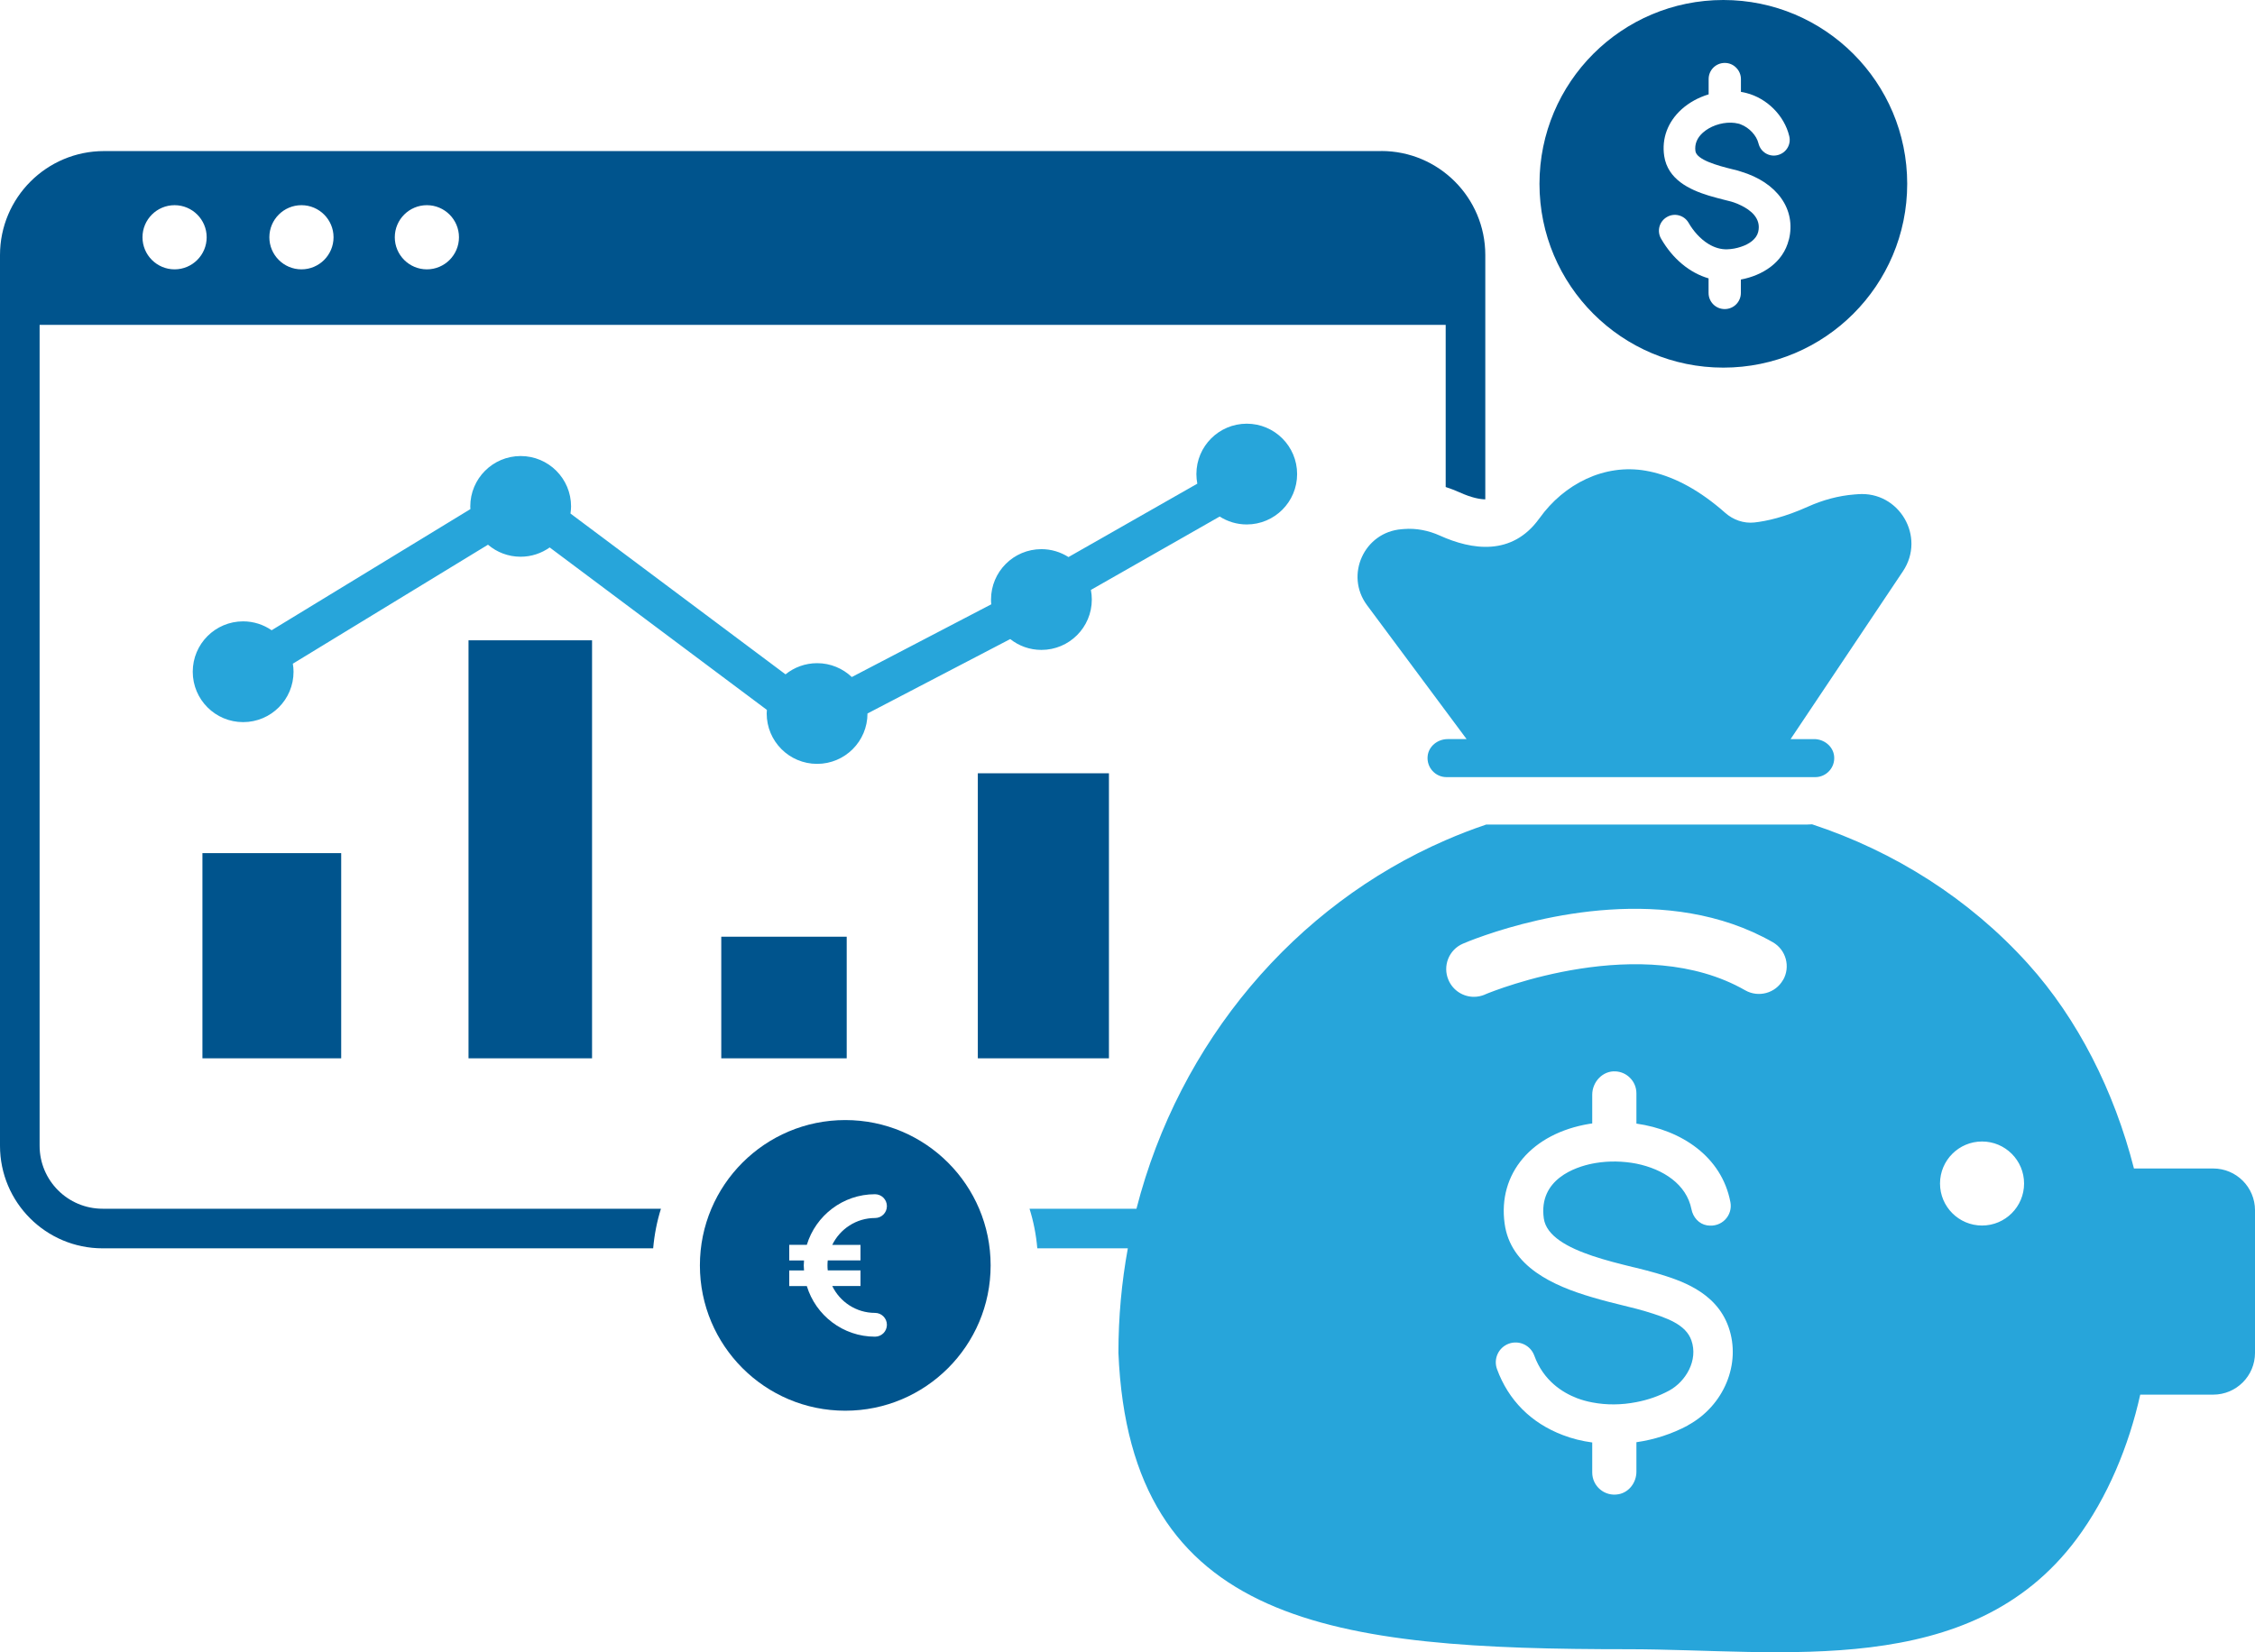 <?xml version="1.0" encoding="UTF-8"?><svg id="_レイヤー_2" xmlns="http://www.w3.org/2000/svg" viewBox="0 0 345 252.85"><defs><style>.cls-1{fill:#27a5da;}.cls-2{fill:#00548d;}</style></defs><g id="Layer_1"><path class="cls-1" d="M277.56,113.11h-3.61l17.19-25.69c3.52-5.27-.57-12.28-6.89-11.79l-.52.04c-2.46.19-4.86.85-7.11,1.86-3.59,1.62-6.36,2.23-8.23,2.43-1.62.17-3.23-.4-4.45-1.48-.47-.42-.93-.81-1.41-1.19-3.93-3.15-7.54-4.69-10.73-5.25-6.34-1.11-12.52,2.02-16.26,7.26-.01.02-.02.04-.05.06-4.16,5.78-10.32,4.81-15.19,2.61-1.73-.78-3.61-1.16-5.5-1.01l-.36.03c-5.72.44-8.72,7.01-5.3,11.62l15.24,20.5h-2.9c-1.52,0-2.91,1.09-3.06,2.61-.17,1.74,1.19,3.21,2.89,3.21h56.41c1.7,0,3.07-1.47,2.89-3.21-.15-1.51-1.54-2.61-3.06-2.61Z"/><path class="cls-2" d="M263.66,0c-15.54,0-28.13,12.6-28.13,28.13s12.6,28.13,28.13,28.13,28.13-12.6,28.13-28.13S279.19,0,263.66,0ZM273.68,36.67c-.86,3.53-4.05,5.49-7.34,6.11v2.05c0,1.37-1.1,2.47-2.47,2.47s-2.47-1.1-2.47-2.47v-2.23c-2.88-.84-5.48-2.97-7.27-6.08-.67-1.16-.27-2.64.9-3.31,1.16-.68,2.64-.27,3.31.88.69,1.21,1.76,2.47,3.07,3.26.86.52,1.83.84,2.86.8.69-.02,1.41-.15,2.08-.38,1.28-.41,2.37-1.19,2.64-2.27.51-2.08-1.18-3.37-2.64-4.07-.76-.38-1.45-.58-1.76-.65-.27-.07-.56-.15-.87-.22-.69-.18-1.49-.38-2.31-.63-2.93-.9-6.26-2.47-6.8-6.06-.4-2.7.55-5.23,2.67-7.15,1.16-1.04,2.6-1.82,4.13-2.28v-2.34c0-1.37,1.1-2.47,2.47-2.47.69,0,1.3.28,1.74.73.45.44.73,1.07.73,1.74v1.96c.28.05.55.1.81.17,3.19.81,5.83,3.47,6.58,6.59.33,1.3-.47,2.6-1.78,2.92-1.3.32-2.6-.47-2.92-1.78-.3-1.24-1.42-2.42-2.69-2.91-.12-.06-.25-.1-.39-.13-1.42-.36-3.19-.05-4.56.75-.31.19-.62.4-.88.64-.9.81-1.28,1.77-1.13,2.84.11.65.96,1.2,2.01,1.64,1.16.48,2.58.85,3.48,1.07.35.08.67.16.96.24.17.05.34.1.51.16,5.54,1.66,8.48,5.79,7.34,10.41Z"/><path class="cls-1" d="M338.6,178.82h-12.12c-3.02-11.84-8.6-22.9-16.21-31.33-8.98-9.95-20.46-17.2-33.03-21.34-.29.02-.58.04-.87.04h-49.01s-.08.02-.13.05c-2.06.69-4.08,1.48-6.06,2.34-23.06,10.01-40.74,30.82-47.3,56.4h-16.36c.61,1.94,1.01,3.97,1.19,6.06h13.85c-.95,5.19-1.44,10.53-1.44,15.99,1.74,41.87,33.12,45.36,77.93,45.36,23.58,0,52.48,4.83,68.65-16.85,4.77-6.4,8.03-14.34,9.75-22.11h11.16c3.54,0,6.4-2.86,6.4-6.4v-21.81c0-3.54-2.86-6.4-6.4-6.4ZM258.24,218.14c-2.45,1.31-5.14,2.18-7.88,2.57v4.51c0,1.64-1.1,3.14-2.71,3.45-2.16.41-4.05-1.24-4.05-3.32v-4.6c-1.55-.21-3.07-.58-4.49-1.13-4.86-1.84-8.34-5.34-10.08-10.1-.57-1.58.23-3.31,1.81-3.89,1.58-.57,3.31.24,3.89,1.81,1.41,3.88,4.34,5.68,6.54,6.53.74.28,1.53.5,2.34.65,2.16.42,4.49.4,6.76-.05,1.74-.33,3.45-.92,5-1.76,2.52-1.37,4.48-4.62,3.4-7.69-.85-2.42-3.7-3.44-7.05-4.45-.41-.12-.86-.24-1.36-.38-.62-.16-1.3-.33-2-.5-1.47-.36-3.09-.76-4.76-1.26-6.02-1.76-12.5-4.71-13.4-11.26-1.07-7.69,4.16-13.82,12.96-15.28.15-.02.29-.05.44-.06v-4.4c0-1.97,1.62-3.7,3.59-3.57.85.05,1.62.41,2.18.98.62.61.99,1.45.99,2.39v4.62c6.86.98,13.05,5.03,14.38,12.02.39,2-1.31,3.93-3.59,3.55-1.24-.21-2.13-1.24-2.37-2.47-.75-3.8-4.3-6.13-8.42-6.97-2.02-.39-4.18-.44-6.22-.1-.16.02-.34.06-.55.1-2.51.51-8.23,2.35-7.4,8.37.38,2.73,3.71,4.48,7.4,5.73,2.1.71,4.33,1.26,6.2,1.72.18.05.38.1.56.13,1.11.28,2.18.55,3.1.82,3.39,1.02,9.07,2.71,11.01,8.24,1.97,5.6-.71,12.05-6.24,15.04ZM272.79,149.97c-1.16,2.04-3.76,2.74-5.79,1.58-15.77-9.03-38.31.01-39.76.62-.04.02-.06.04-.07.04-.55.23-1.11.34-1.67.34-1.64,0-3.2-.96-3.89-2.57-.93-2.14.06-4.64,2.2-5.56.22-.1,1.45-.62,3.43-1.3,7.95-2.74,28.02-8.04,43.98,1.07,2.04,1.16,2.74,3.76,1.58,5.79ZM303.24,187.55c-3.55,0-6.43-2.88-6.43-6.43s2.88-6.43,6.43-6.43,6.43,2.88,6.43,6.43-2.88,6.43-6.43,6.43Z"/><path class="cls-2" d="M129.32,171.41c-12.28,0-22.24,9.96-22.24,22.24s9.96,22.24,22.24,22.24,22.24-9.96,22.24-22.24-9.96-22.24-22.24-22.24ZM131.65,190.49v2.4h-5.01c-.03.25-.04.51-.04.76s.01.51.04.76h5.01v2.4h-4.32c1.18,2.43,3.66,4.11,6.54,4.11,1,0,1.82.81,1.82,1.82s-.81,1.82-1.82,1.82c-4.91,0-9.07-3.27-10.43-7.74h-2.69v-2.4h2.26c-.02-.25-.04-.51-.04-.76s.02-.51.04-.76h-2.26v-2.4h2.69c1.36-4.47,5.52-7.74,10.43-7.74,1,0,1.82.81,1.82,1.82s-.81,1.82-1.82,1.82c-2.87,0-5.36,1.68-6.54,4.11h4.32Z"/><rect class="cls-2" x="30.97" y="130.56" width="21.23" height="31.4"/><rect class="cls-2" x="71.68" y="97.99" width="18.9" height="63.97"/><rect class="cls-2" x="110.35" y="143.35" width="19.19" height="18.61"/><rect class="cls-2" x="149.6" y="118.34" width="20.06" height="43.62"/><path class="cls-1" d="M190.75,64.84c-4.26,0-7.71,3.45-7.71,7.71,0,.5.05.99.14,1.47l-19.71,11.23c-1.2-.76-2.61-1.21-4.14-1.21-4.26,0-7.71,3.45-7.71,7.71,0,.25.01.49.04.73l-21.34,11.13c-1.38-1.31-3.25-2.12-5.3-2.12-1.83,0-3.52.64-4.84,1.71l-32.9-24.61c.05-.36.09-.72.09-1.09,0-4.26-3.45-7.71-7.71-7.71s-7.71,3.45-7.71,7.71c0,.14.01.27.02.41l-30.41,18.54c-1.24-.85-2.74-1.36-4.36-1.36-4.26,0-7.71,3.45-7.71,7.71s3.45,7.71,7.71,7.71,7.71-3.45,7.71-7.71c0-.42-.04-.83-.11-1.23l29.86-18.21c1.35,1.15,3.09,1.84,4.99,1.84,1.66,0,3.19-.53,4.45-1.42l33.23,24.86c-.01.18-.03.36-.03.55,0,4.26,3.45,7.71,7.71,7.71s7.71-3.45,7.71-7.71c0,0,0,0,0,0l21.84-11.39c1.31,1.04,2.96,1.66,4.77,1.66,4.26,0,7.71-3.45,7.71-7.71,0-.5-.05-1-.14-1.47l19.7-11.23c1.2.76,2.61,1.21,4.14,1.21,4.26,0,7.71-3.45,7.71-7.71s-3.45-7.71-7.71-7.71Z"/><path class="cls-2" d="M211.32,23.12H15.92c-8.79,0-15.92,7.13-15.92,15.92v136.3c0,8.67,7.03,15.7,15.7,15.7h84.23c.18-2.08.58-4.12,1.19-6.06H15.7c-5.33,0-9.64-4.32-9.64-9.64V49.72h215.12v24.81c.7.23,1.42.5,2.11.81,1.91.87,3.2,1.07,3.95,1.08v-37.39c0-8.79-7.13-15.92-15.92-15.92ZM26.71,41.22c-2.71,0-4.91-2.2-4.91-4.91s2.2-4.91,4.91-4.91,4.91,2.2,4.91,4.91-2.2,4.91-4.91,4.91ZM46.12,41.22c-2.71,0-4.91-2.2-4.91-4.91s2.2-4.91,4.91-4.91,4.91,2.2,4.91,4.91-2.2,4.91-4.91,4.91ZM65.31,41.22c-2.71,0-4.91-2.2-4.91-4.91s2.2-4.91,4.91-4.91,4.91,2.2,4.91,4.91-2.2,4.91-4.91,4.91Z"/></g></svg>